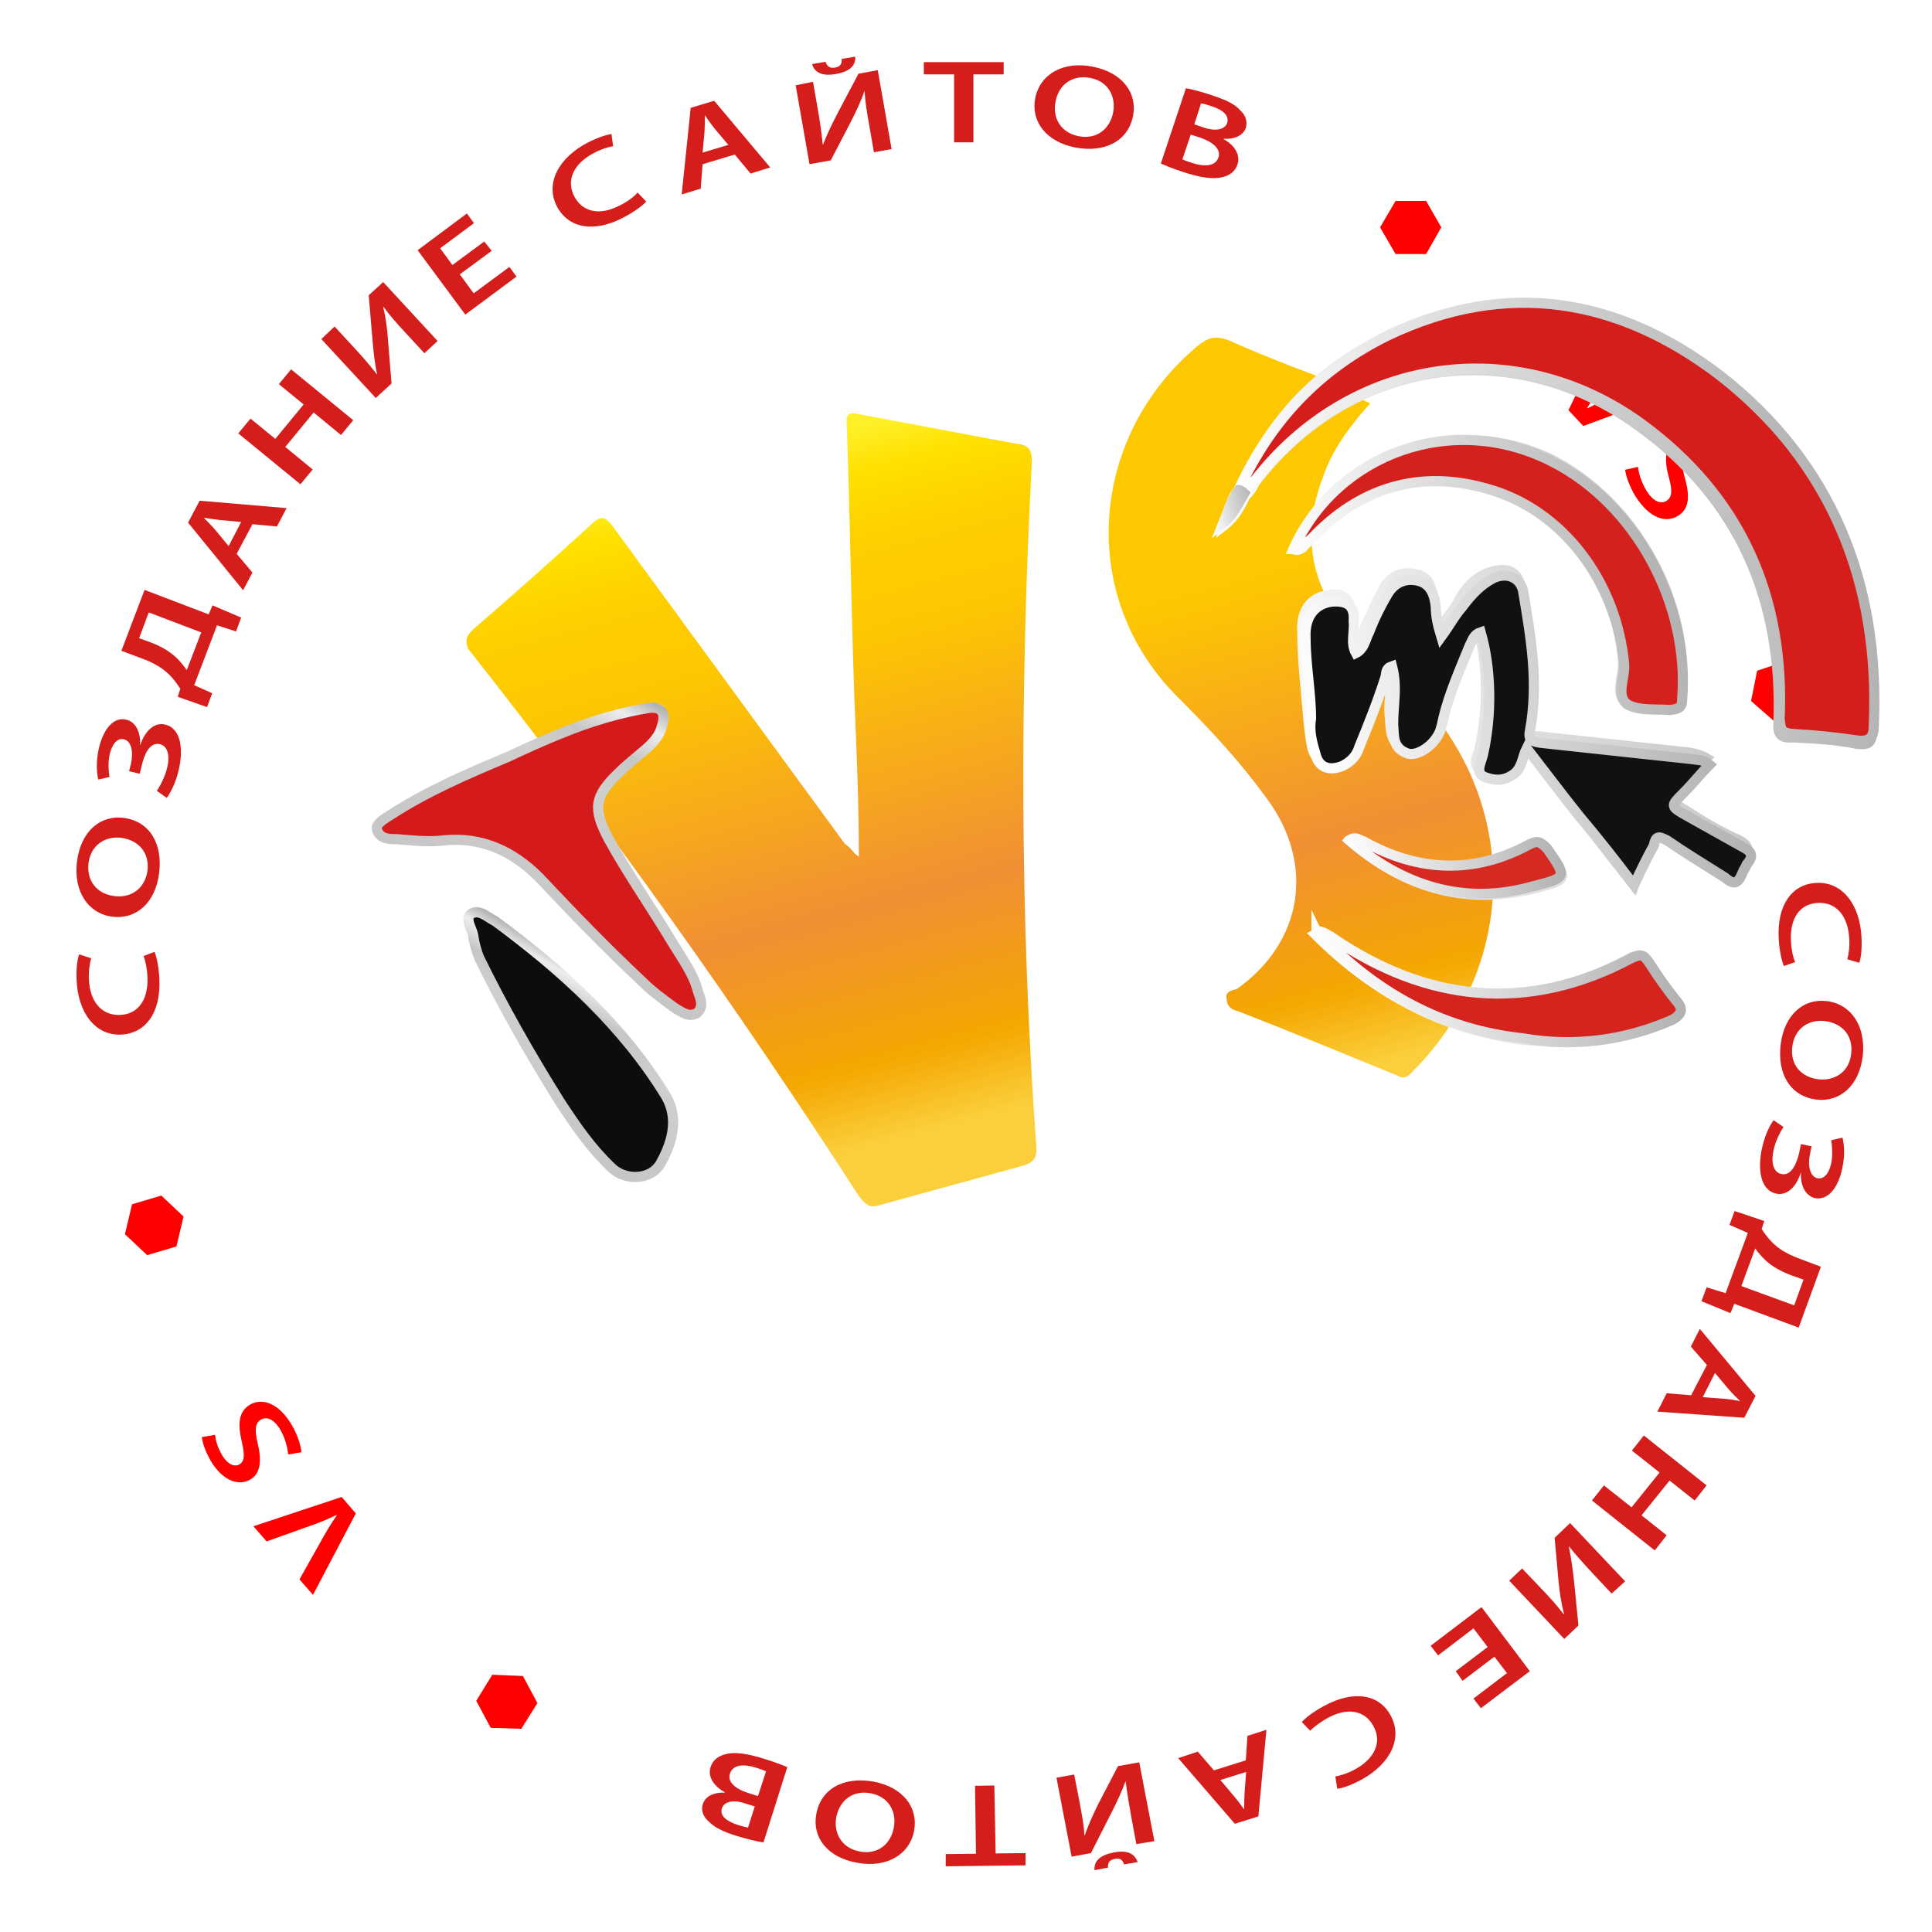 <svg xmlns="http://www.w3.org/2000/svg" xmlns:xlink="http://www.w3.org/1999/xlink" id="Layer_1" x="0" y="0" version="1.1" viewBox="0 0 600 600" style="/*background:gray*/" xml:space="preserve"><style>.st1{fill:/*#000*/transparent}.st3{fill:/*#fcfcfc*/#d51d1c}.st4{fill:/*#fff*/ red}.st5{fill:/*#9e9e9e*/transparent}.st6{display:none}.st7{display:inline;fill:#9d823f}.st8{fill:#fff}.st8,.st9{display:inline}.st10{fill:#083755}</style><g id="Layer_1_2_" style="filter:contrast(115%) drop-shadow(-8px 8px 7px #585858);"><svg style="margin:auto;background:0 0;z-index:1;position:relative" id="vstavka" x="70" y="60" display="block" preserveAspectRatio="xMidYMid" viewBox="0 0 500 500"><g><linearGradient id="lg-0.4341189225151221" x1="0" x2="1" y1="0" y2="0"><stop offset="0" stop-color="#1cff00"/><stop offset="1" stop-color="#ffc300"/></linearGradient></g></svg><path id="Layer_3_2_" d="M300.3 5C137.5 5 5.5 137 5.5 299.8s132 294.8 294.8 294.8 294.8-132 294.8-294.8S463.1 5 300.3 5zm1 533.3c-130.8 0-236.8-106.8-236.8-238.5s106-238.5 236.8-238.5S538 168.1 538 299.9 432 538.3 301.3 538.3z" class="st1"/><g id="Layer_2_1_"><circle cx="300.3" cy="299.8" r="294.8" fill="none" stroke="#9e9e9e" stroke-width="0"/><animateTransform fill="remove" accumulate="none" additive="replace" attributeName="transform" attributeType="XML" calcMode="linear" dur="20s" from="360 300 300" repeatCount="indefinite" restart="always" to="0 300 300" type="rotate"/><path d="M48 295.6c.6 1.4 1.3 4.5 1.5 8.4.5 10.4-4.2 16.9-11.8 17.3-8.2.4-13.5-6.9-13.9-16.9-.2-3.9.3-6.8.8-8l3.7 1.2c-.4 1.6-.8 3.7-.7 6.5.3 6.7 3.7 11.3 9.7 11.1 5.5-.2 8.8-4.6 8.5-11.8-.1-2.4-.6-4.9-1.2-6.5l3.4-1.3zM38.4 254c8.3 1.1 12.2 8.3 11 17.3-1.2 9.2-7.2 14.3-14.5 13.4-7.6-1-12.1-7.9-11-17.1 1.2-9.6 7.4-14.5 14.5-13.6zm-2.8 24.3c5 .6 9.4-2.2 10.2-7.9.7-5.7-2.9-9.5-8.1-10.2-4.7-.6-9.4 1.9-10.2 7.8-.7 6 3 9.7 8.1 10.3zM30.5 242.1c-.5-2.5-.7-5.7.2-9.7 1.5-6.4 4.8-9.8 8.5-8.9 3 .7 4.5 3.9 4.3 7.8h.1c1.3-4.1 4.3-7.1 7.6-6.3 5.3 1.2 5.7 8.2 4.3 14.1-.7 3.1-2 6.3-3.7 8.7l-3.1-2.2c1-1.4 2.5-4.3 3.2-7.1 1-4.2 0-6.9-2.3-7.4-3.1-.7-4.8 3.2-5.6 6.7l-.6 2.5-3.3-.8.6-2.5c.8-3.7 0-6.9-2.2-7.4-2-.5-3.6 1.3-4.4 4.5-.6 2.5-.4 5.3-.1 7.2l-3.5.8zM44.9 183.2l19.9 7.6L66 188l8.9 3.8-1.6 4.3-5.9-1.9-7.1 18.6 5.6 2.5-1.6 4.3-9.1-3.2.8-2.5c-1.2-1.8-2.4-3.5-4-4.9-2.1-1.9-4.8-3.4-8.2-4.6l-6.1-2.3 7.2-18.9zm1.9 16.3c3.2 1.2 5.9 2.8 7.9 4.7 1.3 1.2 2.4 2.6 3.3 3.9l4.5-11.7-16.3-6.2-3 8 3.6 1.3zM73.5 172l4.9 5.8-2.9 5.5-17.1-21 3.6-6.8 27 2.3-3 5.7-7.6-.7-4.9 9.2zm1.4-9.9l-6.6-.6c-1.6-.2-3.4-.5-4.9-.7v.1c1 1.1 2.4 2.4 3.4 3.6l4.2 5.1 3.9-7.5zM77.8 130l7.7 6.3 8.8-10.7-7.7-6.3 3.8-4.6 19.3 15.8-3.8 4.6-8.5-7-8.8 10.7 8.5 7-3.8 4.6L74 134.6l3.8-4.6zM103.9 101.4l6 6.5c2.7 2.9 5.1 5.7 7.1 8.3h.1c-.7-3.2-1.1-6.9-1.4-10.4l-1.2-14.1 4.5-4.1 16.9 18.3-4.1 3.8-6-6.5c-2.7-2.9-4.8-5.3-6.7-7.9l-.1.1c.8 3.1 1.3 6.9 1.5 10.3l1.1 13.4-4.9 4.5-16.9-18.3 4.1-3.9zM152.7 77.9l-9.9 7.3 4.3 5.9 11.1-8.2 2.2 3-15.9 11.8-14.8-20L145 66.3l2.2 3-10.5 7.8 3.8 5.2 9.9-7.3 2.3 2.9zM200.7 62.6c-1 1.1-3.5 3.1-7 4.9-9.2 4.9-17.1 3.4-20.7-3.3-3.8-7.3.5-15.1 9.3-19.8 3.5-1.8 6.3-2.6 7.6-2.8l.5 3.8c-1.6.3-3.7.9-6.1 2.2-5.9 3.1-8.7 8.2-5.9 13.5 2.6 4.8 7.9 6 14.3 2.6 2.2-1.1 4.2-2.6 5.3-3.9l2.7 2.8zM218.2 51l-.6 7.6-5.9 1.8 2.8-26.9 7.3-2.2L239.2 52l-6.1 1.9-4.9-5.9-10 3zm8-6l-4.3-5.1c-1-1.3-2.1-2.7-2.9-4h-.1c0 1.5 0 3.3-.1 4.9l-.6 6.6 8-2.4zM252.5 25.4l1.5 8.7c.7 3.9 1.2 7.5 1.5 10.8h.1c1.2-3.1 2.8-6.4 4.4-9.5l6.6-12.5 6-1.1 4.3 24.5-5.5 1-1.5-8.7c-.7-3.9-1.2-7-1.4-10.2h-.1c-1 3.1-2.7 6.5-4.2 9.5L258 49.8l-6.6 1.2-4.3-24.5 5.4-1.1zm3.9-6.2c.4 1.2 1.1 2.1 2.9 1.8 1.8-.3 2.2-1.3 2.1-2.7l4.2-.7c.2 2.9-1.9 4.7-6.1 5.4-4.1.7-6.5-.4-7.3-3.1l4.2-.7zM296.2 23.1h-9.3v-3.8h24.8v3.8h-9.4v21.1h-6V23.1h-.1zM351.9 35.9c-1.6 8.2-9.1 11.6-18 9.9-9.1-1.8-13.8-8.2-12.4-15.3 1.5-7.5 8.7-11.6 17.8-9.8 9.4 1.8 13.9 8.3 12.6 15.2zm-24.1-4.3c-1 5 1.6 9.6 7.2 10.7 5.7 1.1 9.7-2.3 10.7-7.4.9-4.6-1.3-9.6-7.1-10.7-5.9-1.1-9.9 2.4-10.8 7.4zM368.3 27.4c1.9.3 5.2 1.2 8.4 2.3 4.2 1.4 6.7 2.6 8.4 4.5 1.7 1.5 2.4 3.5 1.8 5.5-.7 2.2-3.2 3.6-6.9 3.4v.1c3.1 1.7 5.4 4.7 4.3 7.9-.7 2.1-2.4 3.4-4.6 3.9-2.7.7-6.6.3-12.3-1.6-3.1-1-5.5-2-6.9-2.6l7.8-23.4zm2.6 11.2l2.9 1c3.9 1.3 6.6.6 7.3-1.4.7-2.2-1.1-4-4.8-5.2-1.7-.6-2.7-.8-3.3-.9l-2.1 6.5zm-3.7 10.9c.7.3 1.7.7 3 1.1 3.7 1.2 7.2 1.2 8.2-1.7.9-2.7-1.9-4.9-5.8-6.2l-2.8-.9-2.6 7.7z" class="st3"/><g><path d="M487.1 127.4l12.4-25.7 4.3 4.7-5.9 11.4c-1.6 3.2-3.2 6.1-5 8.9l.1.1c2.9-1.5 6-2.9 9.3-4.2l12.1-4.9 4.3 4.6-27 10-4.6-4.9zM508.7 145c.2 2.1 1.1 4.9 2.7 7.5 2 3.2 4.4 4.2 6.2 3 1.7-1.1 1.8-3.1.7-7.2-1.5-5.3-1.3-9.4 1.9-11.5 3.7-2.3 8.8-.4 12.5 5.5 1.9 2.9 2.7 5.5 3 7.2l-4.1.9c-.2-1.2-.7-3.5-2.3-6.1-2-3.1-4.2-3.6-5.5-2.8-1.7 1.1-1.6 3.2-.4 7.5 1.5 5.6 1 9.2-2.3 11.2-3.6 2.3-8.8.9-13.2-6.1-1.8-2.9-3-6.3-3.2-8.2l4-.9zM442.9 62.4h-9.5l-4.8 8.2 4.8 8.3h9.5l4.7-8.3zM561.8 211.6l-7.1-6.3-9 3-1.9 9.4 7.1 6.2 9.1-3z" class="st4"/></g><g><path d="M110.5 470l-13.3 25.3-4.2-4.8 6.3-11.2c1.7-3.1 3.4-6 5.3-8.7l-.1-.1c-2.9 1.4-6.1 2.7-9.4 3.8l-12.3 4.4-4.1-4.7 27.4-9.1 4.4 5.1zM89.5 451.7c-.2-2.1-.9-5-2.4-7.6-1.9-3.3-4.2-4.3-6.1-3.2-1.7 1-2 3-1 7.2 1.3 5.4 1 9.5-2.3 11.4-3.8 2.2-8.8.1-12.3-5.9-1.7-3-2.5-5.5-2.7-7.3l4.1-.7c.1 1.2.6 3.6 2.1 6.2 1.9 3.2 4.1 3.8 5.4 3 1.8-1 1.7-3.1.7-7.5-1.3-5.7-.6-9.2 2.7-11.1 3.7-2.1 8.9-.6 13 6.5 1.7 2.9 2.8 6.4 2.9 8.3l-4.1.7zM152.4 536.6l9.5.3 5-8-4.5-8.4-9.5-.4-5 8.1zM38.8 383.3l6.9 6.5 9.1-2.7 2.2-9.3-6.9-6.5L41 374z" class="st4"/></g><g><path d="M554 300c-.6-1.4-1.4-4.5-1.6-8.4-.6-10.4 4-17 11.6-17.4 8.2-.5 13.6 6.8 14.1 16.8.2 3.9-.2 6.8-.7 8l-3.7-1.1c.4-1.6.8-3.7.6-6.5-.4-6.7-3.8-11.3-9.8-11-5.5.3-8.7 4.7-8.3 11.9.1 2.4.6 4.9 1.3 6.5L554 300zM564.2 341.5c-8.3-1-12.3-8.1-11.2-17.1 1.1-9.2 7.1-14.4 14.3-13.5 7.6.9 12.2 7.8 11.2 17-1.1 9.4-7.2 14.4-14.3 13.6zm2.5-24.4c-5-.6-9.4 2.3-10.1 8-.7 5.8 3 9.5 8.2 10.1 4.7.5 9.4-2 10.1-7.9.7-6-3.1-9.6-8.2-10.2zM572.2 353.3c.6 2.5.8 5.7-.1 9.7-1.4 6.4-4.7 9.8-8.4 9.1-3-.7-4.6-3.9-4.4-7.8h-.1c-1.3 4.2-4.2 7.1-7.5 6.4-5.3-1.1-5.8-8.1-4.5-14.1.7-3.1 1.9-6.4 3.6-8.7l3.1 2.1c-1 1.4-2.5 4.3-3.1 7.2-.9 4.2.1 6.9 2.4 7.4 3.1.7 4.8-3.2 5.6-6.8l.5-2.5 3.3.7-.5 2.5c-.8 3.7.1 6.9 2.3 7.4 2 .4 3.6-1.4 4.3-4.6.5-2.5.3-5.3 0-7.2l3.5-.8zM558.6 412.3l-20-7.4-1.2 2.9-9-3.7 1.6-4.3 5.9 1.8 6.9-18.7-5.7-2.5 1.6-4.3 9.2 3.1-.8 2.5c1.2 1.8 2.5 3.5 4.1 4.9 2.1 1.9 4.9 3.3 8.2 4.5l6.1 2.3-6.9 18.9zm-2.2-16.2c-3.2-1.2-5.9-2.7-8-4.6-1.3-1.2-2.5-2.6-3.3-3.8l-4.3 11.7 16.4 6 2.9-8-3.7-1.3zM530.1 423.9l-5-5.7 2.8-5.5 17.3 20.8-3.5 6.8-27-1.9 2.9-5.7 7.6.6 4.9-9.4zm-1.3 10l6.6.5c1.6.1 3.4.4 4.9.7v-.1c-1.1-1.1-2.4-2.3-3.4-3.5l-4.3-5.1-3.8 7.5zM526.3 466l-7.8-6.2-8.7 10.8 7.8 6.2-3.7 4.7-19.5-15.5 3.7-4.7 8.6 6.8 8.7-10.8-8.6-6.8 3.7-4.7 19.5 15.5-3.7 4.7zM500.5 494.9l-6-6.4c-2.7-2.9-5.1-5.6-7.2-8.2h-.1c.7 3.2 1.2 6.9 1.6 10.4l1.4 14.1-4.4 4.2-17.1-18.1 4-3.8 6.1 6.4c2.7 2.8 4.8 5.2 6.8 7.8l.1-.1c-.8-3.1-1.4-6.9-1.7-10.3l-1.2-13.3 4.8-4.6 17.1 18.1-4.2 3.8zM452.1 519l9.9-7.5-4.4-5.8-11 8.4-2.3-3 15.8-12 15 19.9-15.2 11.5-2.3-3 10.4-7.9-3.9-5.1-9.9 7.5-2.1-3zM404.3 534.8c1-1.2 3.4-3.1 6.9-5 9.2-5 17.1-3.7 20.7 3 3.9 7.2-.3 15.1-9.1 19.9-3.5 1.9-6.2 2.7-7.5 2.8l-.6-3.8c1.6-.3 3.7-.9 6.1-2.2 5.9-3.2 8.6-8.3 5.7-13.5-2.6-4.8-8-5.9-14.3-2.4-2.1 1.2-4.2 2.7-5.3 3.9l-2.6-2.7zM386.9 546.7l.5-7.6 5.9-1.9-2.5 26.9-7.3 2.3-17.6-20.4 6.1-2 5 5.8 9.9-3.1zm-7.9 6.1l4.3 5.1c1.1 1.3 2.1 2.7 3 3.9h.1c0-1.5 0-3.3.1-4.9l.5-6.6-8 2.5zM352.9 572.7l-1.6-8.6c-.7-3.9-1.3-7.5-1.7-10.8h-.1c-1.1 3.1-2.7 6.4-4.3 9.6l-6.4 12.6-6 1.1-4.7-24.5 5.5-1 1.7 8.7c.7 3.8 1.3 7 1.5 10.2h.1c1-3.1 2.6-6.5 4.1-9.6l6.2-11.9 6.6-1.2 4.7 24.5-5.6.9zm-3.8 6.3c-.4-1.2-1.1-2.1-2.9-1.7-1.8.3-2.2 1.4-2.1 2.7l-4.2.8c-.2-2.9 1.8-4.7 6-5.5 4.1-.8 6.5.3 7.4 3l-4.2.7zM309.2 575.6l9.3-.1v3.8l-24.8.3v-3.8l9.4-.1-.3-21.1 6-.1.4 21.1zM253.5 563.4c1.5-8.2 8.9-11.7 17.8-10.1 9.1 1.7 13.9 8 12.6 15.2-1.4 7.5-8.6 11.7-17.7 10-9.5-1.7-14-8.1-12.7-15.1zm24.1 4.1c.9-5-1.7-9.6-7.3-10.6-5.7-1-9.6 2.4-10.6 7.5-.8 4.6 1.4 9.5 7.3 10.6 5.8 1.1 9.7-2.5 10.6-7.5zM237.1 572.2c-1.9-.3-5.3-1.1-8.5-2.1-4.2-1.3-6.7-2.6-8.5-4.4-1.7-1.5-2.5-3.5-1.8-5.5.7-2.2 3.1-3.6 6.8-3.5v-.1c-3.1-1.7-5.5-4.6-4.4-7.9.7-2.1 2.4-3.4 4.6-3.9 2.7-.8 6.6-.3 12.3 1.5 3.2 1 5.5 1.9 6.9 2.5l-7.4 23.4zm-2.7-11.2l-2.9-.9c-3.9-1.3-6.6-.6-7.3 1.5-.7 2.2 1.2 3.9 4.8 5.1 1.7.5 2.7.8 3.3.9l2.1-6.6zm3.5-10.9c-.7-.3-1.7-.7-3-1.1-3.7-1.2-7.3-1.1-8.2 1.8-.9 2.7 1.9 4.9 5.9 6.1l2.8.9 2.5-7.7z" class="st3"/></g></g><g id="Layer_3"><path id="Layer_1_4_" style="display:none" d="M300.9 55.2v24h.8c120.3-1 219.5 97.9 219.5 221.7 0 122.3-99.2 221.7-219.5 221.7h-.8v23.5C434.3 546.1 543 436 543 300.4S434.8 55.2 300.9 55.2z" class="st4"/><g id="Layer_1_5_"><path d="M300.9 55.2v24h-.8C179.8 78.1 80.6 177 80.6 300.7c0 122.3 99.2 221.6 219.5 221.6h.8v23.4c-133.4 0-242.1-110-242.1-245.5s108.2-245 242.1-245z" class="st5"/><g class="st6"><ellipse cx="300.9" cy="300.7" class="st7" rx="242.1" ry="245"/><path d="M58.8 300.2c0 135.5 108.7 245.5 242.1 245.5V55.2c-133.9 0-242.1 109.5-242.1 245z" class="st8"/><g class="st9"><path d="M300.1 79.1c120.3 0 219 99.3 219 221.6s-97.7 221.6-219 221.6c-120.3 0-219.5-99.3-219.5-221.6 0-123.7 99.2-222.6 219.5-221.6z" class="st10"/></g></g></g></g><g id="Layer_4"><g id="Layer_1_6_" opacity=".55"><path d="M300.9 8.9l.6 29.7c-.3 0-.3 15.8-.6 15.8C172.2 58.8 57.1 158.2 57.6 299.8c.5 136.1 108.4 240.9 243.3 246.3.3 0-.4 15.7-.1 15.7l.1 29.3C137.7 591.1 5.4 460.2 8.8 299.6 12.1 139.8 138.8 6 300.9 8.9z" class="st1"/><g class="st6"><ellipse cx="304.7" cy="302.1" class="st7" rx="283.9" ry="282.5"/><path d="M20.8 301.5c0 156.2 127.5 283.1 283.9 283.1V19c-157 0-283.9 126.3-283.9 282.5z" class="st8"/><g class="st9"><path d="M303.8 46.6c141.1 0 256.8 114.5 256.8 255.5S446.1 557.6 303.8 557.6c-141.1 0-257.4-114.5-257.4-255.5.1-142.7 116.3-256.6 257.4-255.5z" class="st10"/></g></g></g></g></g><g id="MiLogo" style="transform:scale(.85) rotate(11deg) translate(111px, -11px); filter:contrast(115%) drop-shadow(-8px 6px 7px #585858);"><svg viewBox="0 0 150 150" style="enable-background:new 0 0 150 150" xml:space="preserve"><linearGradient id="a" gradientUnits="userSpaceOnUse" x1="45.614" y1="1351.986" x2="45.029" y2="1288.655" gradientTransform="scale(1 -1) rotate(15.308 5240.349 627.68)"><stop offset="0" style="stop-color:#ffef26"/><stop offset=".059" style="stop-color:#ffe000"/><stop offset=".13" style="stop-color:#ffd300"/><stop offset=".203" style="stop-color:#fecb00"/><stop offset=".281" style="stop-color:#fdc800"/><stop offset=".668" style="stop-color:#f18f34"/><stop offset=".888" style="stop-color:#f4a700"/><stop offset="1" style="stop-color:#fbce3b"/></linearGradient><path d="M50.7 81c0-4.8-.2-9.6-.4-14.2-.3-8.3-.4-16.7-.7-25-.1-1.1 0-1.5 1.2-1.2 4.9.9 9.5 1.8 14.4 2.7 1.1.1 1.3.7 1.3 1.6-1.1 20.8-1.1 41.8.4 62.5.1 1.1-.2 1.6-1.5 1.9-4.3 1.2-8.4 2.3-12.7 3.5-1 .3-1.3.1-2-.8C39.6 94.8 27.8 78.2 15 62c-.2-.6-.3-1 .4-1.7 3.7-3.2 7.3-6.4 10.8-9.6.9-.9 1.3-.8 2 .1 7.1 9.7 14.1 19.3 21.2 29 .7.5.8.9 1.3 1.2z" style="fill:url(#a);stroke:url(#SVGID_2_);stroke-width:2.06;stroke-miterlimit:10"/><linearGradient id="b" gradientUnits="userSpaceOnUse" x1="90.524" y1="1346.999" x2="89.938" y2="1283.668" gradientTransform="scale(1 -1) rotate(15.308 5240.349 627.68)"><stop offset=".281" style="stop-color:#fdc800"/><stop offset=".668" style="stop-color:#f18f34"/><stop offset=".888" style="stop-color:#f4a700"/><stop offset="1" style="stop-color:#fbce3b"/></linearGradient><path d="M97.4 39.6c-1.9 2.1-3.5 4.3-4.3 6.7C91 51.7 92 56.9 96.2 61c3 2.9 6.1 5.4 8.4 8.9 6.5 9.9 5 22.4-3.3 30.7-.5.6-.9.7-1.4.4-4.9-2-9.7-4-14.6-5.9-.5-.1-1-.4-1-1.1-.2-.6.4-.8.9-.9 6.1-4.3 7.2-11.5 2.7-17.5-2.4-3.3-5-6.1-8-9.1-9.4-9.3-8.1-24 1.8-32.2.9-.7 1.5-.9 2.7-.5 4 1.8 8.2 3.3 12.1 4.8-.1.6.3.7.9 1z" style="fill:url(#b);stroke:url(#SVGID_4_);stroke-width:2.06;stroke-miterlimit:10"/><linearGradient id="c" gradientUnits="userSpaceOnUse" x1="17.244" y1="1315.735" x2="33.894" y2="1332.384" gradientTransform="scale(1 -1) rotate(15.308 5240.349 627.68)"><stop offset="0" style="stop-color:#c6c6c6"/><stop offset=".612" style="stop-color:#cfcfce"/><stop offset=".763" style="stop-color:#c6c6c6"/><stop offset=".902" style="stop-color:#ededed"/><stop offset="1" style="stop-color:#aeaeae"/><stop offset="1" style="stop-color:#aaa"/><stop offset="1" style="stop-color:#c6c6c6"/></linearGradient><path d="M27.6 68.3c1.4-.4 2.7-.7 4-.9 1.1-.1 1.5.5 1.1 1.7-.2.9-.9 1.6-1.6 2.2-.7.6-1.6 1.3-2.3 2-2.3 2.2-2.4 3.3-1 6 1.8 3.3 4 6.4 5.9 9.6.8 1.3 1.9 2.8 2.3 4.4.2.6.6 1.4-.1 2-.8.4-1.3-.1-1.9-.4-1.1-.8-2.2-1.6-3.1-2.5-3.3-3.1-6.3-6.2-9.4-9.5-2.4-2.4-5.2-3.7-8.6-3.4-1.5.2-3.1 0-4.4-.1-.7 0-1.5 0-1.8-.8-.2-.6.6-1 1.2-1.4 3.4-2.2 6.9-3.7 10.7-5.3 3.2-1.5 6.2-2.8 9-3.6z" style="fill:#d41a1b;stroke:url(#c);stroke-width:.927;stroke-miterlimit:10"/><linearGradient id="d" gradientUnits="userSpaceOnUse" x1="11.395" y1="1299.125" x2="22.229" y2="1309.959" gradientTransform="scale(1 -1) rotate(15.308 5240.349 627.68)"><stop offset="0" style="stop-color:#c6c6c6"/><stop offset=".612" style="stop-color:#cfcfce"/><stop offset=".763" style="stop-color:#c6c6c6"/><stop offset=".902" style="stop-color:#ededed"/><stop offset="1" style="stop-color:#aeaeae"/><stop offset="1" style="stop-color:#aaa"/><stop offset="1" style="stop-color:#c6c6c6"/></linearGradient><path d="M15.5 88.4c0-.7-.9-1.7-.2-2.2.8-.4 1.4.3 2.2.7 6.1 4.5 11.7 9.6 15.6 16 1.2 2.1.5 4.3-.5 6.1-.9 1.6-3.3 1.6-4.5.4-1.8-1.7-3.2-3.7-4.7-6-2.7-4.3-5.2-8.7-7.4-13.2-.2-.5-.4-1.2-.5-1.8z" style="fill:#0d0c0e;stroke:url(#d);stroke-width:.927;stroke-miterlimit:10"/><linearGradient id="e" gradientUnits="userSpaceOnUse" x1="85.615" y1="1313.854" x2="142.804" y2="1313.854" gradientTransform="scale(1 -1) rotate(15.308 5240.349 627.68)"><stop offset="0" style="stop-color:#fff"/><stop offset="1" style="stop-color:#b2b2b2"/></linearGradient><path d="M85.4 47.5c-.7.8-1 2-1.3 3.2.9-.7 1.5-1.8 1.9-2.7.4-.3.7-.8.8-1.1 8.6-11.4 23.6-13.7 35.2-5.2 9.1 6.6 13.1 15.8 12.7 27-.1 1.1.2 1.5 1.3 1.4 2 .1 4 .2 5.9.6 1.1.1 1.3-.1 1.4-1.3.6-13-3.7-24.1-14.1-32.1-9.2-7.2-19.4-8.8-30.3-3.6-6.2 2.5-10.6 7.5-13.5 13.8zm36.1 36.1c.5-1.5 1-2.7 1.5-4.2.2-.7.6-1 1.2-.5 1.9 1.2 3.7 2.3 5.3 3.4.8.7 1.3.5 1.6-.4.1-.3.3-.5.4-.8.7-.8.3-1.2-.4-1.6-1.8-.8-3.3-1.7-5-2.8-1.6-.9-1.6-.9-.4-2.1.9-.9 1.5-1.7 2.4-2.6-.5-.3-1-.4-1.5-.5-4.6-.5-9.3-1-13.9-1.5-.7 0-1.1-.1-1-1.1.8-4.2-.1-8.4-.6-12.6-.2-1.5-1.4-1.8-3-1.2-1.2.5-2 1.4-2.6 2.5-.4.8-1.1 1.6-1.9 2.7-.3-1-.5-1.8-.5-2.7-.1-1.1-.2-2.2-1.6-2.4-1.2-.3-2.2.2-2.8 1.2-.6 1-1.1 2.3-1.7 3.5-.2.7-.5 1.5-1.2 1.9-.3-1.2-.2-2.2-.2-3 .1-1.3-.8-2-2-1.7-1.5.2-2.5 1.3-2.4 3.3 0 2.4.3 5 .5 7.4.1 1.1.2 2.2.4 3.2.3 1.2 1.1 1.7 2.5 1.1.8-.4 1.3-1 1.5-1.7.7-2.2 1.5-4.2 2.4-6.4.1-.3.2-.9.6-1 .5 1.8-.1 3.6.1 5.3.1 1.1 0 2.4 1.4 2.7 1 .4 2.5-.7 2.9-2.1.1-.5.2-.7.3-1.2.7-2.4 1.4-4.6 2.4-6.6.1-.5.2-.9 1-1.2 1 3.5 1 7.7.2 11.2-.2.7-.7 1.5.1 2 .8.4 1.9.4 2.8-.3.8-.4.7-1.5 1.1-2.3 1.6 2 3.1 4 4.8 6.2 1.9 2.6 3.6 4.8 5.3 6.9zM90.4 52.9c.9.2 1-.5 1.5-1.1 4.4-4.7 9.7-6.4 16.1-4.6 6.9 1.9 12 8.4 12.5 16 .1 1.3-.8 2.9.3 3.7 1 .6 2.5.2 3.9.5.7 0 1-.3 1.1-1 .9-8.6-4.2-17.8-11.9-21.7-8.8-4.2-19.5-.6-23.5 8.2zm2.1 34.9c.1.2-.1.3-.1.3 5.2 5.2 11.4 8.6 18.7 9.6 4.8.5 9.3.1 13.6-1.7 1-.5 1.1-.7.4-1.7-1-1.1-1.7-2.2-2.5-3.5-.4-.8-.9-.9-1.7-.4-9.4 5-18.7 4-27.4-2 0-.2-.3-.5-1-.6zm3-8.3c4.9 4.2 10.4 6 16.9 4.4 3.1-.8 3.1-.8 1.3-3.4-.4-.8-.9-.9-1.7-.4-5.1 2.5-10.2 2.3-15.1-.3-.5-.3-.8-.6-1.4-.3z" style="fill:#fff;stroke:url(#e);stroke-width:.927;stroke-miterlimit:10"/><linearGradient id="f" gradientUnits="userSpaceOnUse" x1="89.404" y1="1324.076" x2="142.804" y2="1324.076" gradientTransform="scale(1 -1) rotate(15.308 5240.349 627.68)"><stop offset="0" style="stop-color:#fff"/><stop offset="1" style="stop-color:#b2b2b2"/></linearGradient><path d="M85.4 47.5c2.9-6.3 7.3-11 13.6-14.1 10.9-5.2 21.1-3.4 30.3 3.6 10.3 8 14.7 19.1 14.1 32.1 0 .9-.3 1.4-1.4 1.3-2.1-.3-3.9-.5-5.9-.6-1.1-.1-1.2-.3-1.3-1.4.5-11.2-3.6-20.4-12.7-27-11.5-8.3-26.5-6-35.2 5.2-.4.3-.7.8-.8 1.1-.2-.1-.5-.3-.7-.2z" style="fill:#d51d1c;stroke:url(#f);stroke-width:.927;stroke-miterlimit:10"/><linearGradient id="g" gradientUnits="userSpaceOnUse" x1="90.162" y1="1307.922" x2="126.887" y2="1307.922" gradientTransform="scale(1 -1) rotate(15.308 5240.349 627.68)"><stop offset="0" style="stop-color:#fff"/><stop offset="1" style="stop-color:#b2b2b2"/></linearGradient><path d="M121.5 83.6c-1.8-2.4-3.4-4.4-5-6.3-1.6-2-3.1-4-4.8-6.2-.4.8-.4 1.7-1.1 2.3-.9.7-1.8.7-2.8.3-.8-.4-.3-1.2-.1-2 .8-3.5.8-7.7-.2-11.2-.6.2-.7.6-1 1.2-.9 2.2-1.9 4.5-2.4 6.6-.1.5-.2.9-.3 1.2-.5 1.3-2 2.3-2.9 2.1-1.5-.5-1.3-1.6-1.4-2.7 0-1.8.4-3.4-.1-5.3-.6.2-.5.6-.6 1-.7 2.2-1.5 4.2-2.4 6.4-.2.7-.7 1.3-1.5 1.7-1.2.5-2.2.2-2.5-1.1-.3-1-.6-2.1-.4-3.2 0-2.4-.5-4.9-.5-7.4-.1-2 .9-3.1 2.4-3.3 1.3-.1 2.1.3 2 1.7.1 1.1-.3 2.1.2 3 .8-.4.9-1.4 1.2-1.9.5-1.3 1.1-2.5 1.7-3.5.6-1 1.6-1.5 2.8-1.2s1.5 1.4 1.6 2.4c0 .9.2 1.7.5 2.7.8-1.1 1.2-1.9 1.9-2.7.8-1.1 1.7-2 2.6-2.5 1.3-.8 2.8-.3 3 1.2.7 4.2 1.4 8.2.6 12.6-.2.9.3 1 1 1.1 4.6.5 9.3 1 13.9 1.5.5.1.9 0 1.5.5-.9.9-1.5 1.7-2.4 2.6-1.2 1.2-1.2 1.2.4 2.1 1.6.9 3.4 1.9 5 2.8.8.4 1.1.8.4 1.6-.1.3-.3.5-.4.8-.4 1-.8 1.1-1.6.4-1.9-1.2-3.7-2.3-5.3-3.4-.8-.4-1-.4-1.2.5-.5.9-1.1 2.1-1.8 3.6z" style="fill:#111013;stroke:url(#g);stroke-width:.927;stroke-miterlimit:10"/><linearGradient id="h" gradientUnits="userSpaceOnUse" x1="92.66" y1="1322.242" x2="125.808" y2="1322.242" gradientTransform="scale(1 -1) rotate(15.308 5240.349 627.68)"><stop offset="0" style="stop-color:#fff"/><stop offset="1" style="stop-color:#b2b2b2"/></linearGradient><path d="M90.4 52.9c4-8.8 14.6-12.6 23.6-8 7.7 3.9 12.6 13.1 11.9 21.7 0 .7-.2.9-1.1 1-1.3-.1-2.8.1-3.9-.5-1.1-.8-.2-2.4-.3-3.7-.7-7.5-5.6-14.1-12.5-16-6.2-1.8-11.7-.1-16.1 4.6-.6.4-.8 1.2-1.6.9z" style="fill:#d5211e;stroke:url(#h);stroke-width:.927;stroke-miterlimit:10"/><linearGradient id="i" gradientUnits="userSpaceOnUse" x1="85.615" y1="1288.355" x2="116.827" y2="1288.355" gradientTransform="scale(1 -1) rotate(15.308 5240.349 627.68)"><stop offset="0" style="stop-color:#fff"/><stop offset="1" style="stop-color:#b2b2b2"/></linearGradient><path d="M92.5 87.8c.7 0 1 .4 1.3.5 8.7 6 18 7 27.4 2 1-.5 1.2-.3 1.7.4.7 1.1 1.6 2.4 2.5 3.5.6.7.5 1.2-.4 1.7-4.3 1.9-9 2.5-13.6 1.7-7.5-.8-13.5-4.2-18.7-9.6-.3.3-.2.1-.2-.2z" style="fill:#d5241e;stroke:url(#i);stroke-width:.927;stroke-miterlimit:10"/><linearGradient id="j" gradientUnits="userSpaceOnUse" x1="90.508" y1="1299.578" x2="109.541" y2="1299.578" gradientTransform="scale(1 -1) rotate(15.308 5240.349 627.68)"><stop offset="0" style="stop-color:#fff"/><stop offset="1" style="stop-color:#b2b2b2"/></linearGradient><path d="M95.5 79.5c.6-.4.9 0 1.3.1 5 2.8 10.1 3 15.1.3.8-.4 1-.3 1.7.4 1.8 2.6 1.8 2.6-1.3 3.4-6.3 1.8-11.9 0-16.8-4.2z" style="fill:#d62921;stroke:url(#j);stroke-width:.927;stroke-miterlimit:10"/><linearGradient id="k" gradientUnits="userSpaceOnUse" x1="86.756" y1="1335.91" x2="91.184" y2="1335.91" gradientTransform="scale(1 -1) rotate(15.308 5240.349 627.68)"><stop offset="0" style="stop-color:#fff"/><stop offset="1" style="stop-color:#b2b2b2"/></linearGradient><path d="M85.4 47.5c.3.1.5.3.5.3-.6 1-1 2-1.9 2.7.4-1 .8-2.2 1.4-3z" style="fill:#dc4f38;stroke:url(#k);stroke-width:.927;stroke-miterlimit:10"/></svg></g></svg>